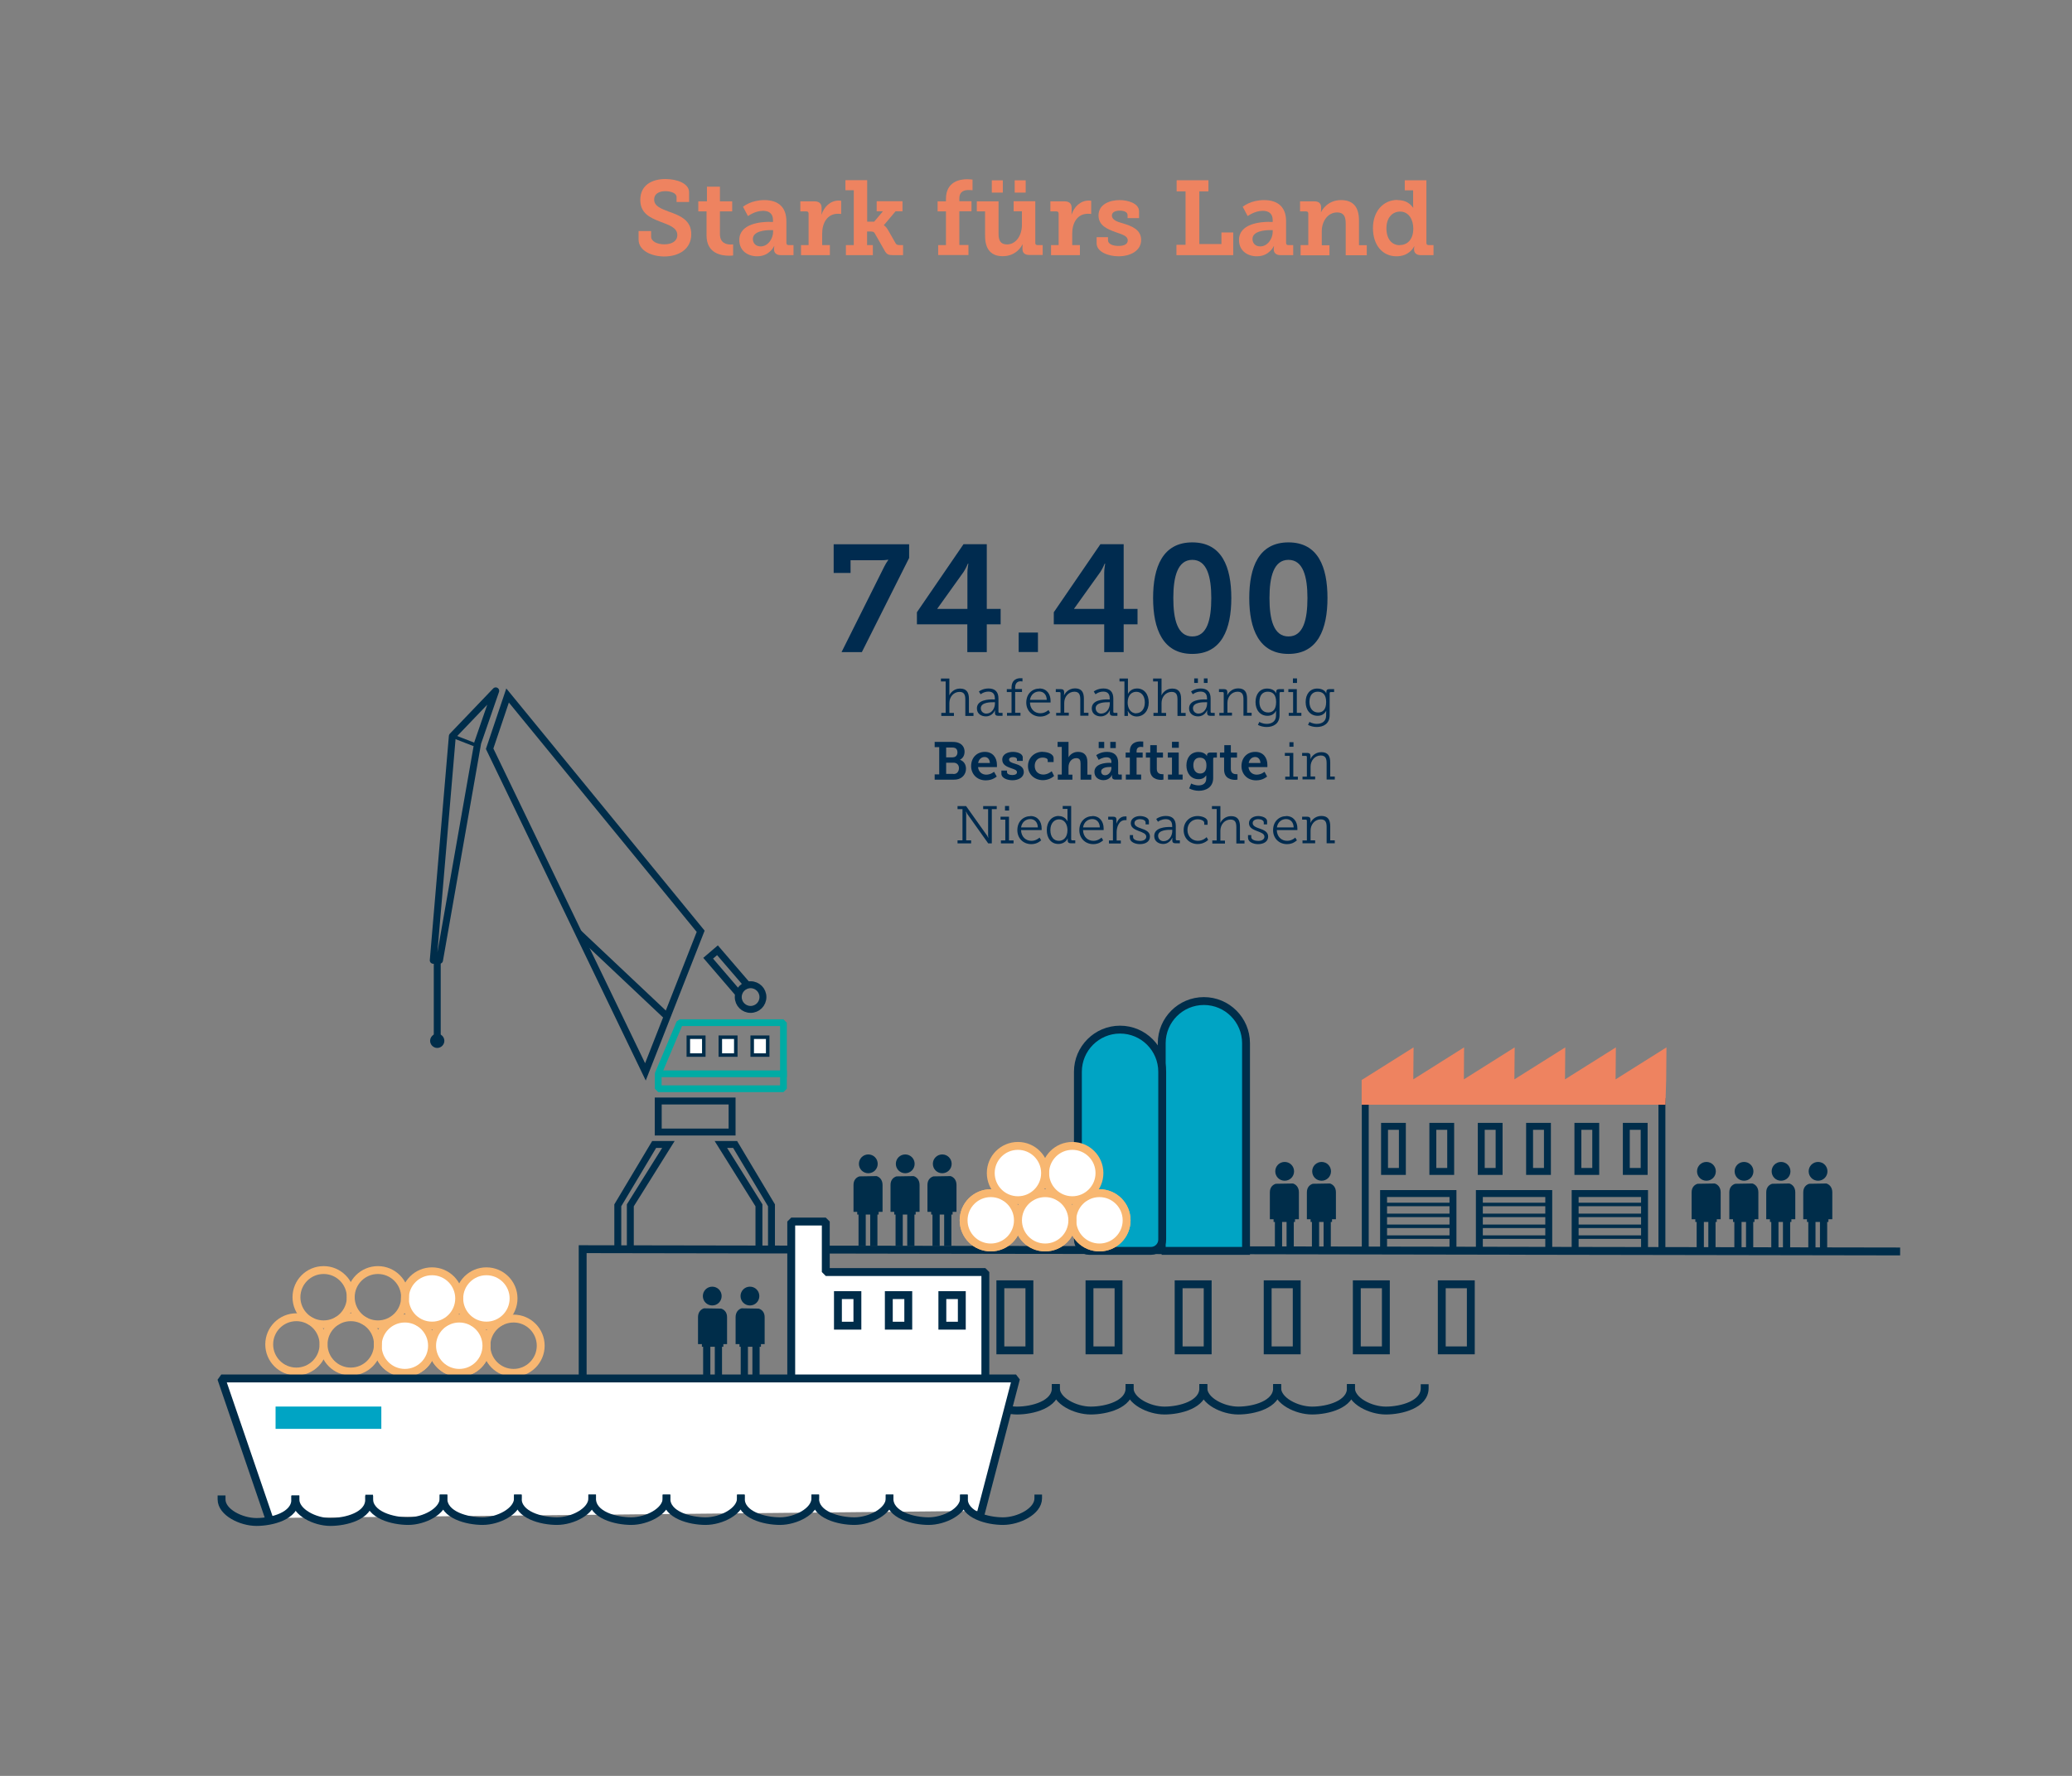 <?xml version="1.0" encoding="UTF-8"?>
<svg xmlns="http://www.w3.org/2000/svg" viewBox="0 0 218.27 187.09">
  <rect x="0" y="0" width="218.27" height="187.09" fill="#808080" stroke="none"/>
  <defs>
    <style>
      .cls-1, .cls-2 {
        fill: #00a4c4;
      }

      .cls-3, .cls-4, .cls-5, .cls-6, .cls-7, .cls-8, .cls-2, .cls-9, .cls-10, .cls-11 {
        stroke: #002d4a;
      }

      .cls-3, .cls-4, .cls-5, .cls-6, .cls-7, .cls-12, .cls-2, .cls-9, .cls-10, .cls-11 {
        stroke-linecap: square;
      }

      .cls-3, .cls-4, .cls-5, .cls-6, .cls-8, .cls-12, .cls-13, .cls-9, .cls-10, .cls-11 {
        fill: none;
      }

      .cls-3, .cls-4, .cls-5, .cls-6, .cls-8, .cls-2, .cls-13 {
        stroke-miterlimit: 10;
      }

      .cls-3, .cls-7 {
        stroke-width: .83px;
      }

      .cls-4, .cls-2, .cls-13, .cls-9 {
        stroke-width: .83px;
      }

      .cls-5, .cls-11 {
        stroke-width: .73px;
      }

      .cls-14 {
        fill: #002d4a;
      }

      .cls-6, .cls-8 {
        stroke-width: .37px;
      }

      .cls-7, .cls-12, .cls-9, .cls-10 {
        stroke-linejoin: bevel;
      }

      .cls-7, .cls-15 {
        fill: #fff;
      }

      .cls-16 {
        fill: #ee8360;
      }

      .cls-12 {
        stroke: #00aba4;
        stroke-width: .71px;
      }

      .cls-17 {
        fill: #002b4f;
      }

      .cls-13 {
        stroke: #f8b771;
      }

      .cls-10 {
        stroke-width: .8px;
      }

      .cls-11 {
        stroke-linejoin: round;
      }
    </style>
  </defs>
  <g id="Stark_fürs_Land_-_Highlight" data-name="Stark fürs Land - Highlight">
    <g>
      <path class="cls-17" d="M93.19,59.62c.11-.21.19-.35.27-.46l.11-.16v-.03c-.06,0-.13,0-.21.02-.13.02-.32.03-.53.03h-3.23v1.34h-1.78v-3.02h7.95v1.44l-4.98,9.92h-2.14l4.53-9.07Z"></path>
      <path class="cls-17" d="M96.59,64.5l4.91-7.17h2.45v6.82h1.46v1.62h-1.46v2.93h-2.05v-2.93h-5.31v-1.26ZM98.74,64.12v.03h3.17v-3.79c0-.24.02-.45.05-.64l.05-.34h-.05l-.13.29c-.08.18-.19.37-.32.58l-2.77,3.87Z"></path>
      <path class="cls-17" d="M107.31,66.64h2.03v2.05h-2.03v-2.05Z"></path>
      <path class="cls-17" d="M111.01,64.5l4.91-7.17h2.45v6.82h1.46v1.62h-1.46v2.93h-2.05v-2.93h-5.31v-1.26ZM113.15,64.12v.03h3.17v-3.79c0-.24.02-.45.05-.64l.05-.34h-.05l-.13.29c-.08.18-.19.37-.32.58l-2.77,3.87Z"></path>
      <path class="cls-17" d="M121.47,63c0-3.26,1.01-5.86,4.13-5.86s4.11,2.59,4.11,5.86-1.01,5.89-4.11,5.89-4.13-2.62-4.13-5.89ZM127.6,63c0-2.24-.45-4.02-2-4.02s-2,1.78-2,4.02.43,4.05,2,4.05,2-1.78,2-4.05Z"></path>
      <path class="cls-17" d="M131.6,63c0-3.26,1.01-5.86,4.13-5.86s4.11,2.59,4.11,5.86-1.01,5.89-4.11,5.89-4.13-2.62-4.13-5.89ZM137.73,63c0-2.24-.45-4.02-2-4.02s-2,1.78-2,4.02.43,4.05,2,4.05,2-1.78,2-4.05Z"></path>
      <path class="cls-17" d="M99.14,75.1h.48v-3.31h-.5v-.31h.89v1.55c0,.06,0,.12-.01.16v.07s0,0,0,0c.12-.26.49-.72,1.13-.72.69,0,.94.4.94,1.09v1.48h.48v.31h-.86v-1.69c0-.45-.07-.84-.61-.84-.6,0-1.07.5-1.07,1.18v1.04h.48v.31h-1.33v-.31Z"></path>
      <path class="cls-17" d="M104.62,73.69h.18v-.12c0-.53-.29-.71-.68-.71-.24,0-.44.07-.59.14-.08.04-.16.09-.23.14l-.18-.29c.08-.06.17-.12.27-.16.17-.08.43-.16.75-.16.69,0,1.04.36,1.04,1.06v1.39c0,.08.04.12.12.12h.31v.31h-.46c-.24,0-.34-.11-.34-.31v-.05c0-.07,0-.12.01-.16,0-.02,0-.04,0-.06h-.01c-.05.12-.12.22-.21.32-.15.16-.39.32-.75.32-.46,0-.94-.26-.94-.84,0-.91,1.22-.95,1.7-.95ZM103.92,75.17c.57,0,.89-.57.89-1.06v-.13h-.16c-.23,0-1.33-.02-1.33.63,0,.29.21.57.6.57Z"></path>
      <path class="cls-17" d="M106.08,75.1h.48v-2.19h-.5v-.31h.5v-.15c0-.89.63-1,.92-1,.07,0,.13,0,.17,0h.06v.34h-.05s-.08-.02-.14-.02c-.19,0-.58.07-.58.67v.15h.72v.31h-.72v2.19h.56v.31h-1.42v-.31Z"></path>
      <path class="cls-17" d="M109.49,72.53c.78,0,1.18.6,1.18,1.3,0,.04,0,.07,0,.11v.07h-2.17c.02.72.51,1.13,1.09,1.13.26,0,.47-.08.62-.17.09-.05.17-.11.24-.17l.17.29c-.08.07-.17.13-.28.2-.18.11-.44.2-.76.2-.83,0-1.47-.61-1.47-1.47,0-.93.63-1.48,1.39-1.48ZM110.27,73.73c-.02-.6-.38-.88-.8-.88-.47,0-.88.31-.97.88h1.76Z"></path>
      <path class="cls-17" d="M111.24,75.1h.48v-2.07c0-.08-.04-.12-.12-.12h-.38v-.31h.54c.23,0,.34.11.34.31v.16c0,.06,0,.1-.01.14v.06s0,0,0,0c.07-.21.45-.75,1.15-.75s.94.4.94,1.09v1.48h.48v.31h-.86v-1.69c0-.45-.07-.84-.62-.84-.63,0-1.07.55-1.07,1.17v1.04h.48v.31h-1.33v-.31Z"></path>
      <path class="cls-17" d="M116.72,73.69h.18v-.12c0-.53-.29-.71-.68-.71-.24,0-.44.07-.59.14-.08.04-.16.09-.23.14l-.18-.29c.08-.06.17-.12.27-.16.17-.08.43-.16.75-.16.69,0,1.04.36,1.04,1.06v1.39c0,.08.04.12.12.12h.31v.31h-.46c-.24,0-.34-.11-.34-.31v-.05c0-.07,0-.12.01-.16,0-.02,0-.04,0-.06h-.01c-.05.12-.12.22-.21.32-.15.16-.39.32-.75.32-.46,0-.94-.26-.94-.84,0-.91,1.22-.95,1.7-.95ZM116.02,75.17c.57,0,.89-.57.89-1.06v-.13h-.16c-.23,0-1.33-.02-1.33.63,0,.29.21.57.6.57Z"></path>
      <path class="cls-17" d="M118.43,71.79h-.5v-.31h.89v1.39c0,.07,0,.12,0,.17v.07s0,0,0,0c.05-.11.12-.2.21-.29.15-.15.39-.29.75-.29.76,0,1.23.61,1.23,1.48s-.53,1.47-1.27,1.47c-.34,0-.57-.14-.72-.29-.08-.08-.16-.18-.21-.29h-.01v.07s.02.1.02.17v.28h-.37v-3.62ZM119.69,75.14c.5,0,.91-.41.91-1.13s-.38-1.13-.9-1.13c-.47,0-.91.34-.91,1.14,0,.57.3,1.13.9,1.13Z"></path>
      <path class="cls-17" d="M121.49,75.1h.48v-3.31h-.5v-.31h.89v1.55c0,.06,0,.12-.01.16v.07s0,0,0,0c.12-.26.49-.72,1.13-.72.69,0,.94.4.94,1.09v1.48h.48v.31h-.86v-1.69c0-.45-.07-.84-.61-.84-.6,0-1.07.5-1.07,1.18v1.04h.48v.31h-1.33v-.31Z"></path>
      <path class="cls-17" d="M126.97,73.69h.18v-.12c0-.53-.29-.71-.68-.71-.24,0-.44.07-.59.14-.08.04-.16.09-.23.14l-.18-.29c.08-.06.17-.12.27-.16.17-.08.43-.16.75-.16.69,0,1.04.36,1.04,1.06v1.39c0,.08.04.12.12.12h.31v.31h-.46c-.24,0-.34-.11-.34-.31v-.05c0-.07,0-.12.01-.16,0-.02,0-.04,0-.06h-.01c-.05.12-.12.22-.21.32-.15.16-.39.32-.75.32-.46,0-.94-.26-.94-.84,0-.91,1.22-.95,1.7-.95ZM126.27,75.17c.57,0,.89-.57.89-1.06v-.13h-.16c-.23,0-1.33-.02-1.33.63,0,.29.21.57.6.57ZM125.8,71.47h.39v.48h-.39v-.48ZM126.82,71.47h.39v.48h-.39v-.48Z"></path>
      <path class="cls-17" d="M128.43,75.1h.48v-2.07c0-.08-.04-.12-.12-.12h-.38v-.31h.54c.23,0,.34.11.34.31v.16c0,.06,0,.1-.01.14v.06s0,0,0,0c.07-.21.45-.75,1.15-.75s.94.4.94,1.09v1.48h.48v.31h-.86v-1.69c0-.45-.07-.84-.62-.84-.63,0-1.07.55-1.07,1.17v1.04h.48v.31h-1.33v-.31Z"></path>
      <path class="cls-17" d="M132.67,76.06c.07.04.14.07.22.1.14.05.33.1.54.1.55,0,.99-.26.99-.89v-.28c0-.06,0-.1.01-.14,0-.02,0-.04,0-.06h-.01c-.17.31-.45.52-.9.52-.76,0-1.26-.6-1.26-1.45s.47-1.42,1.22-1.42c.4,0,.8.15.95.5h.01s0-.01,0-.03c0-.02,0-.05,0-.1,0-.21.08-.31.32-.31h.5v.31h-.35c-.08,0-.12.04-.12.12v2.32c0,.9-.66,1.24-1.36,1.24-.32,0-.64-.08-.92-.22l.15-.31ZM134.43,73.95c0-.82-.4-1.08-.89-1.08-.55,0-.87.4-.87,1.08s.36,1.11.92,1.11c.45,0,.84-.27.84-1.1Z"></path>
      <path class="cls-17" d="M135.74,75.1h.48v-2.19h-.5v-.31h.89v2.5h.48v.31h-1.33v-.31ZM136.2,71.47h.43v.48h-.43v-.48Z"></path>
      <path class="cls-17" d="M137.95,76.06c.07.04.14.07.22.1.14.05.33.1.54.1.55,0,.99-.26.99-.89v-.28c0-.06,0-.1.01-.14,0-.02,0-.04,0-.06h-.01c-.17.31-.45.52-.9.52-.76,0-1.26-.6-1.26-1.45s.47-1.42,1.22-1.42c.4,0,.8.15.95.5h.01s0-.01,0-.03c0-.02,0-.05,0-.1,0-.21.08-.31.32-.31h.5v.31h-.35c-.08,0-.12.04-.12.12v2.32c0,.9-.66,1.24-1.36,1.24-.32,0-.64-.08-.92-.22l.15-.31ZM139.7,73.95c0-.82-.4-1.08-.89-1.08-.55,0-.87.4-.87,1.08s.36,1.11.92,1.11c.45,0,.84-.27.84-1.1Z"></path>
      <path class="cls-17" d="M98.46,81.58h.48v-2.87h-.48v-.55h1.83c.3,0,.5.02.71.11.36.14.61.47.61.92,0,.38-.17.69-.49.85h0c.44.15.64.53.64.95,0,.55-.36.95-.79,1.08-.2.06-.38.07-.59.07h-1.92v-.55ZM100.37,79.78c.31,0,.49-.21.49-.52,0-.2-.07-.37-.23-.45-.08-.04-.2-.06-.34-.06h-.62v1.04h.7ZM100.41,81.54c.1,0,.2,0,.29-.05.2-.08.32-.31.32-.56,0-.34-.21-.58-.58-.58h-.77v1.18h.74Z"></path>
      <path class="cls-17" d="M103.75,79.21c.82,0,1.27.6,1.27,1.36,0,.04,0,.1,0,.15v.09h-1.99c.05.52.43.8.86.8.24,0,.44-.07.59-.15.09-.05.17-.1.24-.15l.28.5c-.08.07-.19.13-.31.2-.2.11-.49.2-.85.2-.95,0-1.54-.69-1.54-1.5,0-.88.59-1.5,1.45-1.5ZM104.28,80.38c-.02-.4-.25-.63-.55-.63-.36,0-.62.25-.69.63h1.24Z"></path>
      <path class="cls-17" d="M105.47,81.18h.61v.17c0,.2.26.3.56.3s.49-.1.49-.29c0-.24-.27-.31-.65-.44-.41-.15-.9-.34-.9-.89,0-.6.61-.82,1.13-.82.41,0,1.03.16,1.03.59v.36h-.61v-.16c0-.15-.17-.24-.42-.24-.22,0-.41.08-.41.26,0,.24.28.34.6.43.44.13.95.32.95.88s-.55.87-1.2.87c-.52,0-1.16-.22-1.16-.69v-.33Z"></path>
      <path class="cls-17" d="M109.82,79.21c.48,0,1.17.18,1.17.68v.39h-.62v-.19c0-.2-.29-.28-.53-.28-.52,0-.84.36-.84.88,0,.59.41.91.9.91.4,0,.73-.22.89-.35l.25.5c-.2.19-.63.44-1.18.44-.83,0-1.57-.57-1.57-1.49,0-.85.66-1.5,1.54-1.5Z"></path>
      <path class="cls-17" d="M111.44,81.6h.41v-2.91h-.44v-.53h1.15v1.39c0,.07,0,.13,0,.17v.07s0,0,0,0c.13-.27.5-.58.99-.58.63,0,1,.33,1,1.09v1.31h.41v.53h-1.13v-1.69c0-.35-.09-.58-.45-.58-.51,0-.82.44-.82.96v.78h.41v.53h-1.54v-.53Z"></path>
      <path class="cls-17" d="M116.9,80.37h.18v-.1c0-.36-.23-.49-.53-.49-.22,0-.41.07-.56.13-.09.04-.17.09-.25.14l-.26-.49c.09-.07.19-.13.31-.18.2-.09.48-.17.82-.17.77,0,1.18.39,1.18,1.13v1.14c0,.08.04.12.12.12h.26v.53h-.67c-.26,0-.36-.14-.36-.3v-.03s0-.08.01-.11c0-.02,0-.03,0-.04h-.01c-.05.1-.12.19-.2.27-.15.14-.36.27-.7.27-.49,0-.95-.29-.95-.87,0-.87,1.15-.96,1.61-.96ZM115.74,78.16h.58v.65h-.58v-.65ZM116.42,81.67c.39,0,.66-.41.66-.77v-.1h-.12c-.29,0-.96.04-.96.48,0,.22.15.39.41.39ZM116.96,78.16h.58v.65h-.58v-.65Z"></path>
      <path class="cls-17" d="M118.61,81.6h.41v-1.79h-.44v-.53h.44v-.13c0-.92.74-1.04,1.12-1.04.08,0,.16,0,.21.01h.08v.58h-.06s-.09-.02-.16-.02c-.16,0-.48.03-.48.45v.15h.64v.53h-.64v1.79h.48v.53h-1.61v-.53Z"></path>
      <path class="cls-17" d="M121.15,79.81h-.44v-.53h.46v-.78h.69v.78h.65v.53h-.65v1.2c0,.49.37.55.57.55.04,0,.07,0,.1,0h.03v.58h-.06s-.09.02-.16.02c-.4,0-1.19-.12-1.19-1.08v-1.28Z"></path>
      <path class="cls-17" d="M123.05,81.6h.41v-1.79h-.44v-.53h1.15v2.32h.41v.53h-1.54v-.53ZM123.46,78.15h.72v.63h-.72v-.63Z"></path>
      <path class="cls-17" d="M125.47,82.54c.07.03.15.07.23.1.15.05.34.1.56.1.44,0,.81-.2.81-.72v-.18s0-.07,0-.1c0-.02,0-.03,0-.05h-.01c-.17.25-.41.4-.8.4-.82,0-1.28-.66-1.28-1.45s.44-1.42,1.27-1.42c.34,0,.73.13.89.43h.01s0-.02,0-.03c0-.01,0-.03,0-.07,0-.15.1-.27.33-.27h.71v.53h-.27c-.08,0-.12.04-.12.11v2.04c0,.98-.77,1.35-1.51,1.35-.36,0-.73-.1-1.02-.25l.22-.53ZM127.09,80.64c0-.65-.33-.82-.71-.82-.43,0-.67.31-.67.8s.25.87.72.87c.34,0,.66-.2.66-.84Z"></path>
      <path class="cls-17" d="M128.95,79.81h-.44v-.53h.46v-.78h.69v.78h.65v.53h-.65v1.2c0,.49.37.55.57.55.04,0,.07,0,.1,0h.03v.58h-.06s-.09.02-.16.02c-.4,0-1.19-.12-1.19-1.08v-1.28Z"></path>
      <path class="cls-17" d="M132.24,79.21c.82,0,1.27.6,1.27,1.36,0,.04,0,.1,0,.15v.09h-1.99c.05.52.43.8.86.8.24,0,.44-.07.59-.15.09-.05.17-.1.24-.15l.27.5c-.08.07-.19.13-.31.2-.2.11-.49.2-.85.2-.95,0-1.54-.69-1.54-1.5,0-.88.59-1.5,1.45-1.5ZM132.78,80.38c-.02-.4-.25-.63-.55-.63-.36,0-.62.25-.69.63h1.24Z"></path>
      <path class="cls-17" d="M135.37,81.82h.48v-2.19h-.5v-.31h.89v2.5h.48v.31h-1.33v-.31ZM135.83,78.19h.43v.48h-.43v-.48Z"></path>
      <path class="cls-17" d="M137.19,81.82h.48v-2.07c0-.08-.04-.12-.12-.12h-.38v-.31h.54c.23,0,.34.11.34.31v.16c0,.06,0,.1-.01.14v.06s0,0,0,0c.07-.21.45-.75,1.15-.75s.94.4.94,1.09v1.48h.48v.31h-.86v-1.69c0-.45-.07-.84-.62-.84-.63,0-1.07.55-1.07,1.17v1.04h.48v.31h-1.33v-.31Z"></path>
      <path class="cls-17" d="M100.87,88.53h.52v-3.29h-.52v-.32h.9l2.21,3.11s.05.09.08.15c.02.03.03.06.04.09h.01v-.1c-.02-.06-.02-.13-.02-.18v-2.75h-.52v-.32h1.43v.32h-.52v3.61h-.38l-2.21-3.11s-.06-.11-.08-.16c-.02-.03-.03-.06-.04-.08h-.01v.1c.02.06.02.12.02.17v2.76h.52v.32h-1.43v-.32Z"></path>
      <path class="cls-17" d="M105.42,88.54h.48v-2.19h-.5v-.31h.89v2.5h.48v.31h-1.33v-.31ZM105.87,84.91h.43v.48h-.43v-.48Z"></path>
      <path class="cls-17" d="M108.55,85.97c.78,0,1.18.6,1.18,1.3,0,.04,0,.07,0,.11v.07h-2.17c.02.72.51,1.13,1.09,1.13.26,0,.47-.08.62-.17.09-.05.17-.11.24-.17l.17.29c-.08.07-.17.13-.28.2-.18.11-.44.2-.76.2-.83,0-1.47-.6-1.47-1.47,0-.92.63-1.48,1.39-1.48ZM109.33,87.17c-.02-.6-.38-.88-.8-.88-.47,0-.88.31-.97.88h1.76Z"></path>
      <path class="cls-17" d="M111.53,85.97c.34,0,.56.13.71.27.08.08.16.17.21.27h.01s0-.04,0-.06c0-.04-.01-.1-.01-.16v-1.07h-.5v-.31h.89v3.5c0,.08.04.12.12.12h.31v.31h-.46c-.24,0-.34-.11-.34-.31v-.05c0-.05,0-.09.01-.13v-.04s0,0,0,0c-.05.11-.12.21-.21.3-.16.15-.4.3-.78.3-.76,0-1.22-.6-1.22-1.47s.52-1.48,1.27-1.48ZM111.54,88.58c.47,0,.91-.34.91-1.13,0-.58-.29-1.13-.89-1.13-.5,0-.91.41-.91,1.13s.36,1.13.89,1.13Z"></path>
      <path class="cls-17" d="M115.08,85.97c.78,0,1.18.6,1.18,1.3,0,.04,0,.07,0,.11v.07h-2.17c.02.72.51,1.13,1.09,1.13.26,0,.47-.08.62-.17.09-.05.17-.11.24-.17l.17.29c-.08.07-.17.13-.28.2-.18.11-.44.2-.76.2-.83,0-1.47-.6-1.47-1.47,0-.92.63-1.48,1.39-1.48ZM115.86,87.17c-.02-.6-.38-.88-.8-.88-.47,0-.88.31-.97.88h1.76Z"></path>
      <path class="cls-17" d="M116.8,88.54h.44v-2.07c0-.08-.04-.12-.12-.12h-.38v-.31h.53c.24,0,.34.1.34.32v.19c0,.06,0,.11,0,.15,0,.02,0,.04,0,.06h.01c.14-.43.45-.75.89-.75.04,0,.08,0,.11,0h.05v.39s-.03,0-.05,0c-.02,0-.05,0-.1,0-.63,0-.89.71-.89,1.27v.88h.44v.31h-1.25v-.31Z"></path>
      <path class="cls-17" d="M119.01,87.98h.35v.2c0,.29.41.41.73.41.36,0,.66-.15.66-.44,0-.32-.36-.44-.76-.59-.42-.17-.87-.34-.87-.84s.5-.75.97-.75c.38,0,.94.16.94.55v.33h-.35v-.21c0-.21-.28-.34-.58-.34-.31,0-.59.13-.59.41,0,.31.34.44.71.57.44.15.92.34.92.85s-.44.8-1.06.8c-.52,0-1.06-.24-1.06-.67v-.27Z"></path>
      <path class="cls-17" d="M123.3,87.13h.18v-.12c0-.53-.29-.71-.68-.71-.24,0-.44.07-.59.13-.08.04-.16.09-.23.14l-.18-.29c.08-.06.17-.12.27-.16.17-.08.43-.16.75-.16.69,0,1.04.36,1.04,1.06v1.39c0,.08.04.12.12.12h.31v.31h-.46c-.24,0-.34-.11-.34-.31v-.05c0-.07,0-.12.01-.16,0-.02,0-.04,0-.06h-.01c-.05.12-.12.22-.21.32-.15.16-.39.33-.75.33-.46,0-.94-.26-.94-.84,0-.91,1.22-.95,1.7-.95ZM122.6,88.61c.57,0,.89-.57.89-1.06v-.13h-.16c-.23,0-1.33-.02-1.33.63,0,.29.21.57.6.57Z"></path>
      <path class="cls-17" d="M126.17,85.97c.36,0,1.04.15,1.04.61v.31h-.35v-.21c0-.25-.43-.37-.68-.37-.61,0-1.09.45-1.09,1.13s.5,1.14,1.1,1.14c.54,0,.89-.35.92-.39l.16.29c-.06.06-.45.44-1.1.44-.81,0-1.48-.57-1.48-1.47s.66-1.48,1.47-1.48Z"></path>
      <path class="cls-17" d="M127.69,88.54h.48v-3.31h-.5v-.31h.89v1.55c0,.06,0,.12-.01.16v.07s0,0,0,0c.12-.26.49-.72,1.13-.72.69,0,.94.4.94,1.09v1.48h.48v.31h-.86v-1.69c0-.45-.07-.83-.61-.83-.6,0-1.07.5-1.07,1.18v1.04h.48v.31h-1.33v-.31Z"></path>
      <path class="cls-17" d="M131.46,87.98h.35v.2c0,.29.41.41.73.41.36,0,.66-.15.66-.44,0-.32-.36-.44-.76-.59-.42-.17-.87-.34-.87-.84s.5-.75.97-.75c.38,0,.94.16.94.55v.33h-.35v-.21c0-.21-.28-.34-.58-.34-.31,0-.59.13-.59.41,0,.31.34.44.71.57.44.15.92.34.92.85s-.44.8-1.06.8c-.52,0-1.06-.24-1.06-.67v-.27Z"></path>
      <path class="cls-17" d="M135.49,85.97c.78,0,1.18.6,1.18,1.3,0,.04,0,.07,0,.11v.07h-2.17c.02.72.51,1.13,1.09,1.13.26,0,.47-.08.62-.17.09-.05.17-.11.24-.17l.17.29c-.08.07-.17.13-.28.2-.18.11-.44.2-.76.2-.83,0-1.47-.6-1.47-1.47,0-.92.63-1.48,1.39-1.48ZM136.28,87.17c-.02-.6-.38-.88-.8-.88-.47,0-.88.31-.97.88h1.76Z"></path>
      <path class="cls-17" d="M137.19,88.54h.48v-2.07c0-.08-.04-.12-.12-.12h-.38v-.31h.54c.23,0,.34.11.34.31v.16c0,.06,0,.1-.01.14v.06s0,0,0,0c.07-.21.45-.75,1.15-.75s.94.4.94,1.09v1.48h.48v.31h-.86v-1.69c0-.45-.07-.83-.62-.83-.63,0-1.07.55-1.07,1.17v1.04h.48v.31h-1.33v-.31Z"></path>
    </g>
    <g>
      <path class="cls-16" d="M68.59,24.34v.59c0,.5.64.81,1.39.81.8,0,1.37-.34,1.37-.98,0-.79-.9-1.06-1.81-1.41-1.05-.41-2.09-.87-2.09-2.29,0-1.59,1.28-2.2,2.64-2.2,1.24,0,2.5.47,2.5,1.39v1.03h-1.32v-.53c0-.4-.59-.61-1.18-.61-.64,0-1.18.27-1.18.87,0,.73.74.97,1.55,1.29,1.19.41,2.36.9,2.36,2.37,0,1.61-1.36,2.35-2.84,2.35-1.31,0-2.71-.59-2.71-1.78v-.9h1.32Z"></path>
      <path class="cls-16" d="M74.43,22.27h-.87v-1.06h.91v-1.54h1.37v1.54h1.29v1.06h-1.29v2.39c0,.98.73,1.1,1.13,1.1.08,0,.14-.01.19-.01h.07v1.16l-.12.02c-.08.01-.18.01-.31.01-.8,0-2.37-.23-2.37-2.13v-2.53Z"></path>
      <path class="cls-16" d="M81.07,23.38h.36v-.19c0-.72-.46-.98-1.04-.98-.43,0-.81.13-1.11.27-.18.08-.34.18-.49.28l-.52-.98c.18-.13.38-.26.61-.36.39-.18.96-.34,1.63-.34,1.52,0,2.33.78,2.33,2.23v2.27c0,.17.08.24.24.24h.51v1.06h-1.33c-.52,0-.72-.28-.72-.6v-.07c0-.09.01-.16.02-.21.01-.03.01-.06.01-.08h-.02c-.1.2-.23.38-.4.54-.3.28-.72.54-1.39.54-.98,0-1.88-.57-1.88-1.72,0-1.73,2.28-1.91,3.19-1.91ZM80.13,25.96c.77,0,1.31-.82,1.31-1.53v-.19h-.23c-.57,0-1.9.09-1.9.94,0,.43.3.78.82.78Z"></path>
      <path class="cls-16" d="M84.36,25.82h.82v-3.31c0-.17-.08-.24-.24-.24h-.63v-1.06h1.48c.5,0,.76.23.76.69v.33c0,.1,0,.18-.01.26-.01.03-.01.07-.01.1h.02c.27-.81.92-1.46,1.8-1.46.08,0,.13,0,.18.01.03.01.06.01.08.01v1.39s-.07,0-.1-.01c-.08-.01-.14-.01-.24-.01-1.14,0-1.66,1-1.66,2.07v1.23h.81v1.06h-3.04v-1.06Z"></path>
      <path class="cls-16" d="M89.12,25.82h.82v-5.78h-.88v-1.06h2.29v4.37h.74l.92-1.09h-.66v-1.06h2.72v1.06h-.73l-1.23,1.46v.02s.21.09.43.48l.8,1.4c.1.17.2.2.47.2h.32v1.06h-1.06c-.48,0-.67-.08-.89-.49l-1.02-1.79c-.12-.21-.28-.21-.49-.21h-.33v1.43h.61v1.06h-2.84v-1.06Z"></path>
      <path class="cls-16" d="M98.83,25.82h.82v-3.55h-.88v-1.06h.88v-.26c0-1.82,1.47-2.07,2.22-2.07.17,0,.31.01.41.02l.17.02v1.13l-.11-.02c-.08-.01-.18-.01-.32-.01-.31,0-.96.06-.96.89v.29h1.28v1.06h-1.28v3.55h.96v1.06h-3.19v-1.06Z"></path>
      <path class="cls-16" d="M103.78,22.27h-.88v-1.06h2.29v3.4c0,.68.18,1.14.89,1.14.98,0,1.57-1,1.57-2.02v-1.47h-.87v-1.06h2.28v4.38c0,.17.08.24.24.24h.54v1.04h-1.4c-.5,0-.73-.23-.73-.63v-.21c0-.08.01-.14.01-.19v-.08h-.02c-.07.19-.66,1.24-2.07,1.24-1.12,0-1.86-.61-1.86-2.15v-2.59ZM104.48,19h1.16v1.29h-1.16v-1.29ZM106.89,19h1.16v1.29h-1.16v-1.29Z"></path>
      <path class="cls-16" d="M110.7,25.82h.82v-3.31c0-.17-.08-.24-.24-.24h-.63v-1.06h1.48c.5,0,.76.23.76.69v.33c0,.1,0,.18-.01.26-.01.03-.01.07-.01.1h.02c.27-.81.92-1.46,1.8-1.46.08,0,.13,0,.18.01.03.01.05.01.08.01v1.39s-.07,0-.1-.01c-.08-.01-.14-.01-.25-.01-1.14,0-1.65,1-1.65,2.07v1.23h.81v1.06h-3.04v-1.06Z"></path>
      <path class="cls-16" d="M115.52,24.99h1.2v.33c0,.39.52.59,1.11.59s.97-.19.97-.58c0-.47-.53-.61-1.29-.88-.82-.3-1.79-.67-1.79-1.75,0-1.2,1.21-1.62,2.23-1.62.82,0,2.04.32,2.04,1.18v.72h-1.21v-.32c0-.3-.33-.47-.83-.47-.44,0-.82.16-.82.51,0,.47.56.67,1.19.84.87.27,1.89.63,1.89,1.74s-1.09,1.72-2.39,1.72c-1.02,0-2.3-.44-2.3-1.37v-.66Z"></path>
      <path class="cls-16" d="M123.95,25.79h.94v-5.63h-.94v-1.17h3.35v1.17h-.96v5.55h2.33v-1.22h1.24v2.39h-5.98v-1.09Z"></path>
      <path class="cls-16" d="M133.71,23.38h.36v-.19c0-.72-.46-.98-1.04-.98-.43,0-.81.13-1.11.27-.18.08-.34.18-.49.28l-.52-.98c.18-.13.38-.26.61-.36.39-.18.96-.34,1.63-.34,1.52,0,2.33.78,2.33,2.23v2.27c0,.17.08.24.24.24h.51v1.06h-1.33c-.52,0-.72-.28-.72-.6v-.07c0-.09.01-.16.02-.21.01-.03.01-.06.01-.08h-.02c-.1.2-.23.38-.4.54-.3.28-.72.54-1.39.54-.98,0-1.88-.57-1.88-1.72,0-1.73,2.28-1.91,3.19-1.91ZM132.76,25.96c.77,0,1.31-.82,1.31-1.53v-.19h-.23c-.57,0-1.9.09-1.9.94,0,.43.3.78.82.78Z"></path>
      <path class="cls-16" d="M137,25.82h.82v-3.31c0-.17-.08-.24-.24-.24h-.63v-1.06h1.49c.5,0,.73.23.73.63v.26c0,.06,0,.12-.01.17-.01.03-.01.06-.01.08h.02c.06-.18.68-1.27,2.09-1.27,1.21,0,1.9.64,1.9,2.16v2.59h.82v1.06h-2.22v-3.35c0-.7-.19-1.16-.9-1.16-1.02,0-1.62.98-1.62,1.97v1.49h.81v1.06h-3.04v-1.06Z"></path>
      <path class="cls-16" d="M147.22,21.08c.62,0,1.01.19,1.27.4.14.12.27.26.37.4h.02s0-.08-.01-.11c-.01-.08-.01-.17-.01-.29v-1.43h-.88v-1.06h2.28v6.59c0,.17.08.24.24.24h.51v1.06h-1.33c-.52,0-.72-.28-.72-.6v-.07c0-.07.01-.13.02-.19.01-.03.01-.06.01-.07h-.02c-.1.19-.23.37-.4.52-.3.27-.74.53-1.46.53-1.51,0-2.48-1.22-2.48-2.97s1.06-2.97,2.59-2.97ZM147.45,25.82c.75,0,1.43-.53,1.43-1.74,0-.92-.46-1.79-1.39-1.79-.8,0-1.44.63-1.44,1.76s.57,1.78,1.4,1.78Z"></path>
    </g>
  </g>
  <g id="Unser_Weg_zur_Null_-_Highlight" data-name="Unser Weg zur Null - Highlight">
    <g>
      <rect class="cls-4" x="114.77" y="135.3" width="3.06" height="6.96"></rect>
      <rect class="cls-4" x="105.38" y="135.3" width="3.06" height="6.96"></rect>
      <rect class="cls-4" x="96" y="135.3" width="3.06" height="6.96"></rect>
      <rect class="cls-4" x="86.67" y="135.3" width="3.06" height="6.96"></rect>
      <rect class="cls-4" x="133.54" y="135.3" width="3.06" height="6.96"></rect>
      <rect class="cls-4" x="124.16" y="135.3" width="3.06" height="6.96"></rect>
      <rect class="cls-4" x="142.93" y="135.3" width="3.06" height="6.96"></rect>
      <rect class="cls-4" x="151.88" y="135.3" width="3.06" height="6.96"></rect>
      <polyline class="cls-4" points="199.75 131.84 61.38 131.6 61.38 148.37"></polyline>
      <path class="cls-2" d="M122.37,131.78h8.89v-21.88c0-2.45-1.99-4.44-4.44-4.44s-4.44,1.99-4.44,4.44v21.88Z"></path>
      <path class="cls-2" d="M114.73,131.78h6.51c.66,0,1.19-.53,1.19-1.19v-17.68c0-2.45-1.99-4.44-4.44-4.44s-4.44,1.99-4.44,4.44v17.68c0,.66.53,1.19,1.19,1.19Z"></path>
      <path class="cls-15" d="M118.68,128.56c0,1.58-1.28,2.86-2.86,2.86s-2.86-1.28-2.86-2.86,1.28-2.86,2.86-2.86,2.86,1.28,2.86,2.86"></path>
      <path class="cls-13" d="M118.68,128.56c0,1.58-1.28,2.86-2.86,2.86s-2.86-1.28-2.86-2.86,1.28-2.86,2.86-2.86,2.86,1.28,2.86,2.86Z"></path>
      <path class="cls-15" d="M118.68,128.56c0,1.58-1.28,2.86-2.86,2.86s-2.86-1.28-2.86-2.86,1.28-2.86,2.86-2.86,2.86,1.28,2.86,2.86"></path>
      <path class="cls-13" d="M118.68,128.56c0,1.58-1.28,2.86-2.86,2.86s-2.86-1.28-2.86-2.86,1.28-2.86,2.86-2.86,2.86,1.28,2.86,2.86Z"></path>
      <path class="cls-15" d="M112.96,128.56c0,1.58-1.28,2.86-2.86,2.86s-2.86-1.28-2.86-2.86,1.28-2.86,2.86-2.86,2.86,1.28,2.86,2.86"></path>
      <path class="cls-13" d="M112.96,128.56c0,1.58-1.28,2.86-2.86,2.86s-2.86-1.28-2.86-2.86,1.28-2.86,2.86-2.86,2.86,1.28,2.86,2.86Z"></path>
      <path class="cls-15" d="M112.96,128.56c0,1.58-1.28,2.86-2.86,2.86s-2.86-1.28-2.86-2.86,1.28-2.86,2.86-2.86,2.86,1.28,2.86,2.86"></path>
      <path class="cls-13" d="M112.96,128.56c0,1.58-1.28,2.86-2.86,2.86s-2.86-1.28-2.86-2.86,1.28-2.86,2.86-2.86,2.86,1.28,2.86,2.86Z"></path>
      <path class="cls-15" d="M107.23,128.56c0,1.58-1.28,2.86-2.86,2.86s-2.86-1.28-2.86-2.86,1.28-2.86,2.86-2.86,2.86,1.28,2.86,2.86"></path>
      <path class="cls-13" d="M107.23,128.56c0,1.58-1.28,2.86-2.86,2.86s-2.86-1.28-2.86-2.86,1.28-2.86,2.86-2.86,2.86,1.28,2.86,2.86Z"></path>
      <path class="cls-15" d="M107.23,128.56c0,1.58-1.28,2.86-2.86,2.86s-2.86-1.28-2.86-2.86,1.28-2.86,2.86-2.86,2.86,1.28,2.86,2.86"></path>
      <path class="cls-13" d="M107.23,128.56c0,1.58-1.28,2.86-2.86,2.86s-2.86-1.28-2.86-2.86,1.28-2.86,2.86-2.86,2.86,1.28,2.86,2.86Z"></path>
      <path class="cls-15" d="M115.82,123.58c0,1.58-1.28,2.86-2.86,2.86s-2.86-1.28-2.86-2.86,1.28-2.86,2.86-2.86,2.86,1.28,2.86,2.86"></path>
      <path class="cls-13" d="M115.82,123.58c0,1.58-1.28,2.86-2.86,2.86s-2.86-1.28-2.86-2.86,1.28-2.86,2.86-2.86,2.86,1.28,2.86,2.86Z"></path>
      <path class="cls-15" d="M110.09,123.58c0,1.58-1.28,2.86-2.86,2.86s-2.86-1.28-2.86-2.86,1.28-2.86,2.86-2.86,2.86,1.28,2.86,2.86"></path>
      <path class="cls-13" d="M110.09,123.58c0,1.58-1.28,2.86-2.86,2.86s-2.86-1.28-2.86-2.86,1.28-2.86,2.86-2.86,2.86,1.28,2.86,2.86Z"></path>
      <g>
        <path class="cls-9" d="M111.22,146.22c0,1.36,2.06,2.38,3.68,2.38s4.09-.63,4.09-2.36"></path>
        <path class="cls-9" d="M103.45,146.22c0,1.36,2.06,2.38,3.68,2.38s4.09-.63,4.09-2.36"></path>
        <path class="cls-9" d="M126.76,146.22c0,1.36,2.06,2.38,3.68,2.38s4.09-.63,4.09-2.36"></path>
        <path class="cls-9" d="M118.99,146.22c0,1.36,2.06,2.38,3.68,2.38s4.09-.63,4.09-2.36"></path>
        <path class="cls-9" d="M134.54,146.22c0,1.36,2.06,2.38,3.68,2.38s4.09-.63,4.09-2.36"></path>
        <path class="cls-9" d="M72.35,146.22c0,1.36,2.06,2.38,3.68,2.38s4.09-.63,4.09-2.36"></path>
        <path class="cls-9" d="M64.58,146.22c0,1.36,2.06,2.38,3.68,2.38s4.09-.63,4.09-2.36"></path>
        <path class="cls-9" d="M87.9,146.22c0,1.36,2.06,2.38,3.68,2.38s4.09-.63,4.09-2.36"></path>
        <path class="cls-9" d="M80.12,146.22c0,1.36,2.06,2.38,3.68,2.38s4.09-.63,4.09-2.36"></path>
        <path class="cls-9" d="M95.67,146.22c0,1.36,2.06,2.38,3.68,2.38s4.09-.63,4.09-2.36"></path>
        <path class="cls-9" d="M142.31,146.22c0,1.36,2.06,2.38,3.68,2.38s4.09-.63,4.09-2.36"></path>
      </g>
      <g>
        <path class="cls-14" d="M99.26,123.6c-.55,0-.99-.44-.99-.99,0-.55.44-.99.99-.99s.99.44.99.99c0,.55-.44.99-.99.99"></path>
        <path class="cls-14" d="M98.33,123.93l1.8-.03c.31.09.63.39.63.93v2.84h-.41s0,.28,0,.28h-.13s0,3.32,0,3.32h-.76v-3.32s-.47,0-.47,0v3.33h-.76v-3.33s-.14,0-.14,0v-.28s-.39,0-.39,0v-2.84c0-.54.32-.81.63-.9"></path>
      </g>
      <g>
        <path class="cls-14" d="M95.36,123.6c-.55,0-.99-.44-.99-.99,0-.55.44-.99.99-.99s.99.44.99.99c0,.55-.44.99-.99.99"></path>
        <path class="cls-14" d="M94.44,123.93l1.8-.03c.31.09.63.39.63.93v2.84h-.41s0,.28,0,.28h-.13s0,3.32,0,3.32h-.76v-3.32s-.47,0-.47,0v3.33h-.76v-3.33s-.14,0-.14,0v-.28h-.39v-2.84c0-.54.32-.81.63-.9"></path>
      </g>
      <g>
        <path class="cls-14" d="M91.47,123.6c-.55,0-.99-.44-.99-.99,0-.55.44-.99.99-.99s.99.44.99.99-.44.99-.99.99"></path>
        <path class="cls-14" d="M90.54,123.93l1.8-.03c.31.09.63.39.63.93v2.84h-.41s0,.28,0,.28h-.13s0,3.32,0,3.32h-.76v-3.32s-.47,0-.47,0v3.33h-.76v-3.33s-.14,0-.14,0v-.28s-.39,0-.39,0v-2.84c0-.54.32-.81.63-.9"></path>
      </g>
      <g>
        <path class="cls-14" d="M191.52,124.39c-.55,0-.99-.44-.99-.99s.44-.99.99-.99.99.44.99.99c0,.55-.44.99-.99.99"></path>
        <path class="cls-14" d="M190.59,124.71l1.8-.03c.31.09.63.39.63.93v2.84h-.41s0,.28,0,.28h-.13s0,3.32,0,3.32h-.76v-3.32s-.47,0-.47,0v3.33h-.76v-3.33s-.14,0-.14,0v-.28s-.39,0-.39,0v-2.84c0-.54.32-.81.63-.9"></path>
      </g>
      <g>
        <path class="cls-14" d="M187.62,124.39c-.55,0-.99-.44-.99-.99,0-.55.44-.99.99-.99s.99.44.99.99c0,.55-.44.99-.99.99"></path>
        <path class="cls-14" d="M186.69,124.71l1.8-.03c.31.09.63.39.63.93v2.84h-.41s0,.28,0,.28h-.13s0,3.32,0,3.32h-.76v-3.32s-.47,0-.47,0v3.33h-.76v-3.33s-.14,0-.14,0v-.28s-.39,0-.39,0v-2.84c0-.54.32-.81.63-.9"></path>
      </g>
      <g>
        <path class="cls-14" d="M183.72,124.39c-.55,0-.99-.44-.99-.99,0-.55.44-.99.99-.99s.99.44.99.99c0,.55-.44.99-.99.99"></path>
        <path class="cls-14" d="M182.8,124.71l1.8-.03c.31.09.63.39.63.93v2.84h-.41s0,.28,0,.28h-.13s0,3.32,0,3.32h-.76v-3.32s-.47,0-.47,0v3.33h-.76v-3.33s-.14,0-.14,0v-.28s-.39,0-.39,0v-2.84c0-.54.32-.81.63-.9"></path>
      </g>
      <g>
        <path class="cls-14" d="M139.22,124.39c-.55,0-.99-.44-.99-.99,0-.55.44-.99.99-.99s.99.44.99.99-.44.99-.99.99"></path>
        <path class="cls-14" d="M138.3,124.71l1.8-.03c.31.09.63.39.63.93v2.84h-.41s0,.28,0,.28h-.13s0,3.32,0,3.32h-.76v-3.32s-.47,0-.47,0v3.33h-.76v-3.33s-.14,0-.14,0v-.28s-.39,0-.39,0v-2.84c0-.54.32-.81.63-.9"></path>
      </g>
      <g>
        <path class="cls-14" d="M135.33,124.39c-.55,0-.99-.44-.99-.99,0-.55.44-.99.99-.99s.99.44.99.99c0,.55-.44.99-.99.99"></path>
        <path class="cls-14" d="M134.4,124.71l1.8-.03c.31.09.63.39.63.93v2.84h-.41s0,.28,0,.28h-.13s0,3.32,0,3.32h-.76v-3.32s-.47,0-.47,0v3.33h-.76v-3.33s-.14,0-.14,0v-.28s-.39,0-.39,0v-2.84c0-.54.32-.81.63-.9"></path>
      </g>
      <g>
        <path class="cls-14" d="M179.76,124.39c-.55,0-.99-.44-.99-.99,0-.55.44-.99.99-.99s.99.44.99.99c0,.55-.44.99-.99.99"></path>
        <path class="cls-14" d="M178.83,124.71l1.8-.03c.31.09.63.39.63.93v2.84h-.41s0,.28,0,.28h-.13s0,3.32,0,3.32h-.76v-3.32s-.47,0-.47,0v3.33h-.76v-3.33s-.14,0-.14,0v-.28s-.39,0-.39,0v-2.84c0-.54.32-.81.63-.9"></path>
      </g>
      <g>
        <line class="cls-5" x1="143.82" y1="116.05" x2="143.82" y2="131.35"></line>
        <line class="cls-5" x1="175.07" y1="131.35" x2="175.07" y2="116.05"></line>
        <polyline class="cls-5" points="165.93 131.3 165.93 125.74 173.24 125.74 173.24 131.3"></polyline>
        <line class="cls-6" x1="166.03" y1="126.89" x2="173.19" y2="126.89"></line>
        <line class="cls-6" x1="166.03" y1="128.04" x2="173.19" y2="128.04"></line>
        <line class="cls-6" x1="166.03" y1="129.19" x2="173.19" y2="129.19"></line>
        <line class="cls-6" x1="166.03" y1="130.33" x2="173.19" y2="130.33"></line>
        <polyline class="cls-5" points="145.75 131.3 145.75 125.74 153.06 125.74 153.06 131.3"></polyline>
        <line class="cls-6" x1="145.85" y1="126.89" x2="153.01" y2="126.89"></line>
        <line class="cls-6" x1="145.85" y1="128.04" x2="153.01" y2="128.04"></line>
        <line class="cls-6" x1="145.85" y1="129.19" x2="153.01" y2="129.19"></line>
        <line class="cls-6" x1="145.85" y1="130.33" x2="153.01" y2="130.33"></line>
        <polyline class="cls-5" points="155.84 131.3 155.84 125.74 163.15 125.74 163.15 131.3"></polyline>
        <line class="cls-6" x1="155.94" y1="126.89" x2="163.1" y2="126.89"></line>
        <line class="cls-6" x1="155.94" y1="128.04" x2="163.1" y2="128.04"></line>
        <line class="cls-6" x1="155.94" y1="129.19" x2="163.1" y2="129.19"></line>
        <line class="cls-6" x1="155.94" y1="130.33" x2="163.1" y2="130.33"></line>
        <rect class="cls-5" x="145.85" y="118.66" width="1.88" height="4.75"></rect>
        <rect class="cls-5" x="150.94" y="118.66" width="1.88" height="4.75"></rect>
        <rect class="cls-5" x="161.13" y="118.66" width="1.88" height="4.75"></rect>
        <rect class="cls-5" x="156.04" y="118.66" width="1.88" height="4.75"></rect>
        <rect class="cls-5" x="166.22" y="118.66" width="1.88" height="4.75"></rect>
        <rect class="cls-5" x="171.32" y="118.66" width="1.88" height="4.75"></rect>
        <polygon class="cls-16" points="175.52 113.71 175.55 110.34 170.19 113.71 170.22 110.34 164.86 113.71 164.89 110.34 159.53 113.71 159.56 110.34 154.21 113.71 154.23 110.34 148.88 113.71 148.91 110.34 143.44 113.78 143.44 116.38 175.44 116.38 175.52 113.71"></polygon>
      </g>
      <g>
        <path class="cls-14" d="M45.31,109.65c0,.41.34.75.75.75s.75-.34.75-.75c0-.41-.34-.75-.75-.75s-.75.34-.75.75"></path>
        <line class="cls-15" x1="48.01" y1="112.53" x2="45.82" y2="109.65"></line>
        <line class="cls-15" x1="44.12" y1="112.53" x2="46.31" y2="109.65"></line>
        <rect class="cls-5" x="69.34" y="115.99" width="7.78" height="3.27"></rect>
        <polyline class="cls-5" points="79.95 131.28 79.95 126.98 75.94 120.57 77.44 120.57 81.27 126.98 81.27 131.28"></polyline>
        <polyline class="cls-5" points="66.4 131.28 66.4 126.98 70.41 120.57 68.91 120.57 65.08 126.98 65.08 131.28"></polyline>
        <line class="cls-15" x1="69.59" y1="113.12" x2="82.53" y2="113.12"></line>
        <line class="cls-12" x1="69.59" y1="113.12" x2="82.53" y2="113.12"></line>
        <polyline class="cls-12" points="82.53 113.12 82.53 114.7 69.34 114.7 69.34 113.12 71.61 107.74 82.53 107.74 82.53 113.12"></polyline>
        <rect class="cls-15" x="72.51" y="109.27" width="1.63" height="1.88"></rect>
        <rect class="cls-8" x="72.51" y="109.27" width="1.63" height="1.88"></rect>
        <rect class="cls-15" x="79.24" y="109.27" width="1.63" height="1.88"></rect>
        <rect class="cls-8" x="79.24" y="109.27" width="1.63" height="1.88"></rect>
        <rect class="cls-15" x="75.88" y="109.27" width="1.63" height="1.88"></rect>
        <rect class="cls-8" x="75.88" y="109.27" width="1.63" height="1.88"></rect>
        <polyline class="cls-5" points="78.66 103.69 75.58 100.11 74.6 100.95 77.71 104.57"></polyline>
        <path class="cls-5" d="M77.77,105.04c0,.72.58,1.3,1.3,1.3s1.3-.58,1.3-1.3-.58-1.3-1.3-1.3-1.3.58-1.3,1.3Z"></path>
        <polygon class="cls-5" points="67.99 112.92 51.58 78.88 53.47 73.27 73.81 98.11 67.99 112.92"></polygon>
        <line class="cls-5" x1="70.18" y1="107" x2="61.19" y2="98.52"></line>
        <polygon class="cls-11" points="52.22 72.78 47.65 77.55 45.64 101.17 46.3 101.17 50.32 78.27 52.22 72.78"></polygon>
        <line class="cls-15" x1="49.97" y1="78.44" x2="47.83" y2="77.61"></line>
        <line class="cls-8" x1="49.97" y1="78.44" x2="47.83" y2="77.61"></line>
        <line class="cls-11" x1="46.06" y1="101" x2="46.06" y2="109.65"></line>
      </g>
      <g>
        <path class="cls-13" d="M56.96,141.77c0,1.58-1.28,2.86-2.86,2.86s-2.86-1.28-2.86-2.86,1.28-2.86,2.86-2.86,2.86,1.28,2.86,2.86Z"></path>
        <path class="cls-15" d="M51.24,141.77c0,1.58-1.28,2.86-2.86,2.86s-2.86-1.28-2.86-2.86,1.28-2.86,2.86-2.86,2.86,1.28,2.86,2.86"></path>
        <path class="cls-13" d="M51.24,141.77c0,1.58-1.28,2.86-2.86,2.86s-2.86-1.28-2.86-2.86,1.28-2.86,2.86-2.86,2.86,1.28,2.86,2.86Z"></path>
        <path class="cls-15" d="M51.24,141.77c0,1.58-1.28,2.86-2.86,2.86s-2.86-1.28-2.86-2.86,1.28-2.86,2.86-2.86,2.86,1.28,2.86,2.86"></path>
        <path class="cls-13" d="M51.24,141.77c0,1.58-1.28,2.86-2.86,2.86s-2.86-1.28-2.86-2.86,1.28-2.86,2.86-2.86,2.86,1.28,2.86,2.86Z"></path>
        <path class="cls-15" d="M45.51,141.77c0,1.58-1.28,2.86-2.86,2.86s-2.86-1.28-2.86-2.86,1.28-2.86,2.86-2.86,2.86,1.28,2.86,2.86"></path>
        <path class="cls-13" d="M45.51,141.77c0,1.58-1.28,2.86-2.86,2.86s-2.86-1.28-2.86-2.86,1.28-2.86,2.86-2.86,2.86,1.28,2.86,2.86Z"></path>
        <path class="cls-15" d="M45.51,141.77c0,1.58-1.28,2.86-2.86,2.86s-2.86-1.28-2.86-2.86,1.28-2.86,2.86-2.86,2.86,1.28,2.86,2.86"></path>
        <path class="cls-13" d="M45.51,141.77c0,1.58-1.28,2.86-2.86,2.86s-2.86-1.28-2.86-2.86,1.28-2.86,2.86-2.86,2.86,1.28,2.86,2.86Z"></path>
        <path class="cls-15" d="M54.1,136.79c0,1.58-1.28,2.86-2.86,2.86s-2.86-1.28-2.86-2.86,1.28-2.86,2.86-2.86,2.86,1.28,2.86,2.86"></path>
        <path class="cls-13" d="M54.1,136.79c0,1.58-1.28,2.86-2.86,2.86s-2.86-1.28-2.86-2.86,1.28-2.86,2.86-2.86,2.86,1.28,2.86,2.86Z"></path>
        <path class="cls-15" d="M48.37,136.79c0,1.58-1.28,2.86-2.86,2.86s-2.86-1.28-2.86-2.86,1.28-2.86,2.86-2.86,2.86,1.28,2.86,2.86"></path>
        <path class="cls-13" d="M48.37,136.79c0,1.58-1.28,2.86-2.86,2.86s-2.86-1.28-2.86-2.86,1.28-2.86,2.86-2.86,2.86,1.28,2.86,2.86Z"></path>
        <path class="cls-13" d="M39.81,141.63c0,1.58-1.28,2.86-2.86,2.86s-2.86-1.28-2.86-2.86,1.28-2.86,2.86-2.86,2.86,1.28,2.86,2.86Z"></path>
        <path class="cls-13" d="M34.08,141.63c0,1.58-1.28,2.86-2.86,2.86s-2.86-1.28-2.86-2.86,1.28-2.86,2.86-2.86,2.86,1.28,2.86,2.86Z"></path>
        <path class="cls-13" d="M36.95,136.66c0,1.58-1.28,2.86-2.86,2.86s-2.86-1.28-2.86-2.86,1.28-2.86,2.86-2.86,2.86,1.28,2.86,2.86Z"></path>
        <path class="cls-13" d="M42.67,136.66c0,1.58-1.28,2.86-2.86,2.86s-2.86-1.28-2.86-2.86,1.28-2.86,2.86-2.86,2.86,1.28,2.86,2.86Z"></path>
        <polyline class="cls-7" points="103.8 145.15 103.8 134.01 86.99 134.01 86.99 128.69 83.35 128.69 83.35 145.15"></polyline>
        <polyline class="cls-7" points="28.34 159.92 23.31 145.22 107.03 145.22 103.39 159.17"></polyline>
        <rect class="cls-3" x="88.27" y="136.44" width="2.05" height="3.22"></rect>
        <rect class="cls-3" x="93.63" y="136.44" width="2.05" height="3.22"></rect>
        <rect class="cls-3" x="99.27" y="136.44" width="2.05" height="3.22"></rect>
        <rect class="cls-1" x="29.03" y="148.18" width="11.14" height="2.35"></rect>
        <g>
          <path class="cls-14" d="M75.03,137.53c.55,0,.99-.44.99-.99s-.44-.99-.99-.99-.99.44-.99.99.44.99.99.99"></path>
          <path class="cls-14" d="M75.96,137.86l-1.8-.03c-.31.09-.63.39-.63.93v2.84h.41v.28h.13v3.32h.76v-3.32h.47v3.33h.76v-3.33h.14v-.28h.39v-2.84c0-.54-.32-.81-.63-.9"></path>
        </g>
        <g>
          <path class="cls-14" d="M79,137.53c.55,0,.99-.44.99-.99s-.44-.99-.99-.99-.99.44-.99.99.44.99.99.99"></path>
          <path class="cls-14" d="M79.92,137.86l-1.8-.03c-.31.09-.63.39-.63.93v2.84h.41v.28h.13s0,3.32,0,3.32h.76v-3.32h.47v3.33h.76v-3.33h.14s0-.28,0-.28h.39v-2.84c0-.54-.32-.81-.63-.9"></path>
        </g>
        <g>
          <path class="cls-10" d="M101.54,157.85c0,1.37-2.08,2.4-3.71,2.4s-4.12-.64-4.12-2.38"></path>
          <path class="cls-10" d="M109.37,157.85c0,1.37-2.08,2.4-3.71,2.4s-4.12-.64-4.12-2.38"></path>
          <path class="cls-10" d="M85.88,157.85c0,1.37-2.08,2.4-3.71,2.4s-4.12-.64-4.12-2.38"></path>
          <path class="cls-10" d="M93.71,157.85c0,1.37-2.08,2.4-3.71,2.4s-4.12-.64-4.12-2.38"></path>
          <path class="cls-10" d="M70.21,157.85c0,1.37-2.08,2.4-3.71,2.4s-4.12-.64-4.12-2.38"></path>
          <path class="cls-10" d="M78.04,157.85c0,1.37-2.08,2.4-3.71,2.4s-4.12-.64-4.12-2.38"></path>
          <path class="cls-10" d="M54.55,157.85c0,1.37-2.08,2.4-3.71,2.4s-4.12-.64-4.12-2.38"></path>
          <path class="cls-10" d="M46.72,157.85c0,1.37-2.08,2.4-3.71,2.4-1.63,0-4.12-.64-4.12-2.38"></path>
          <path class="cls-10" d="M62.38,157.85c0,1.37-2.08,2.4-3.71,2.4s-4.12-.64-4.12-2.38"></path>
        </g>
        <path class="cls-9" d="M31.12,157.96c0,1.36,2.06,2.38,3.68,2.38s4.09-.63,4.09-2.36"></path>
        <path class="cls-9" d="M23.34,157.96c0,1.36,2.06,2.38,3.68,2.38s4.09-.63,4.09-2.36"></path>
      </g>
    </g>
  </g>
</svg>
